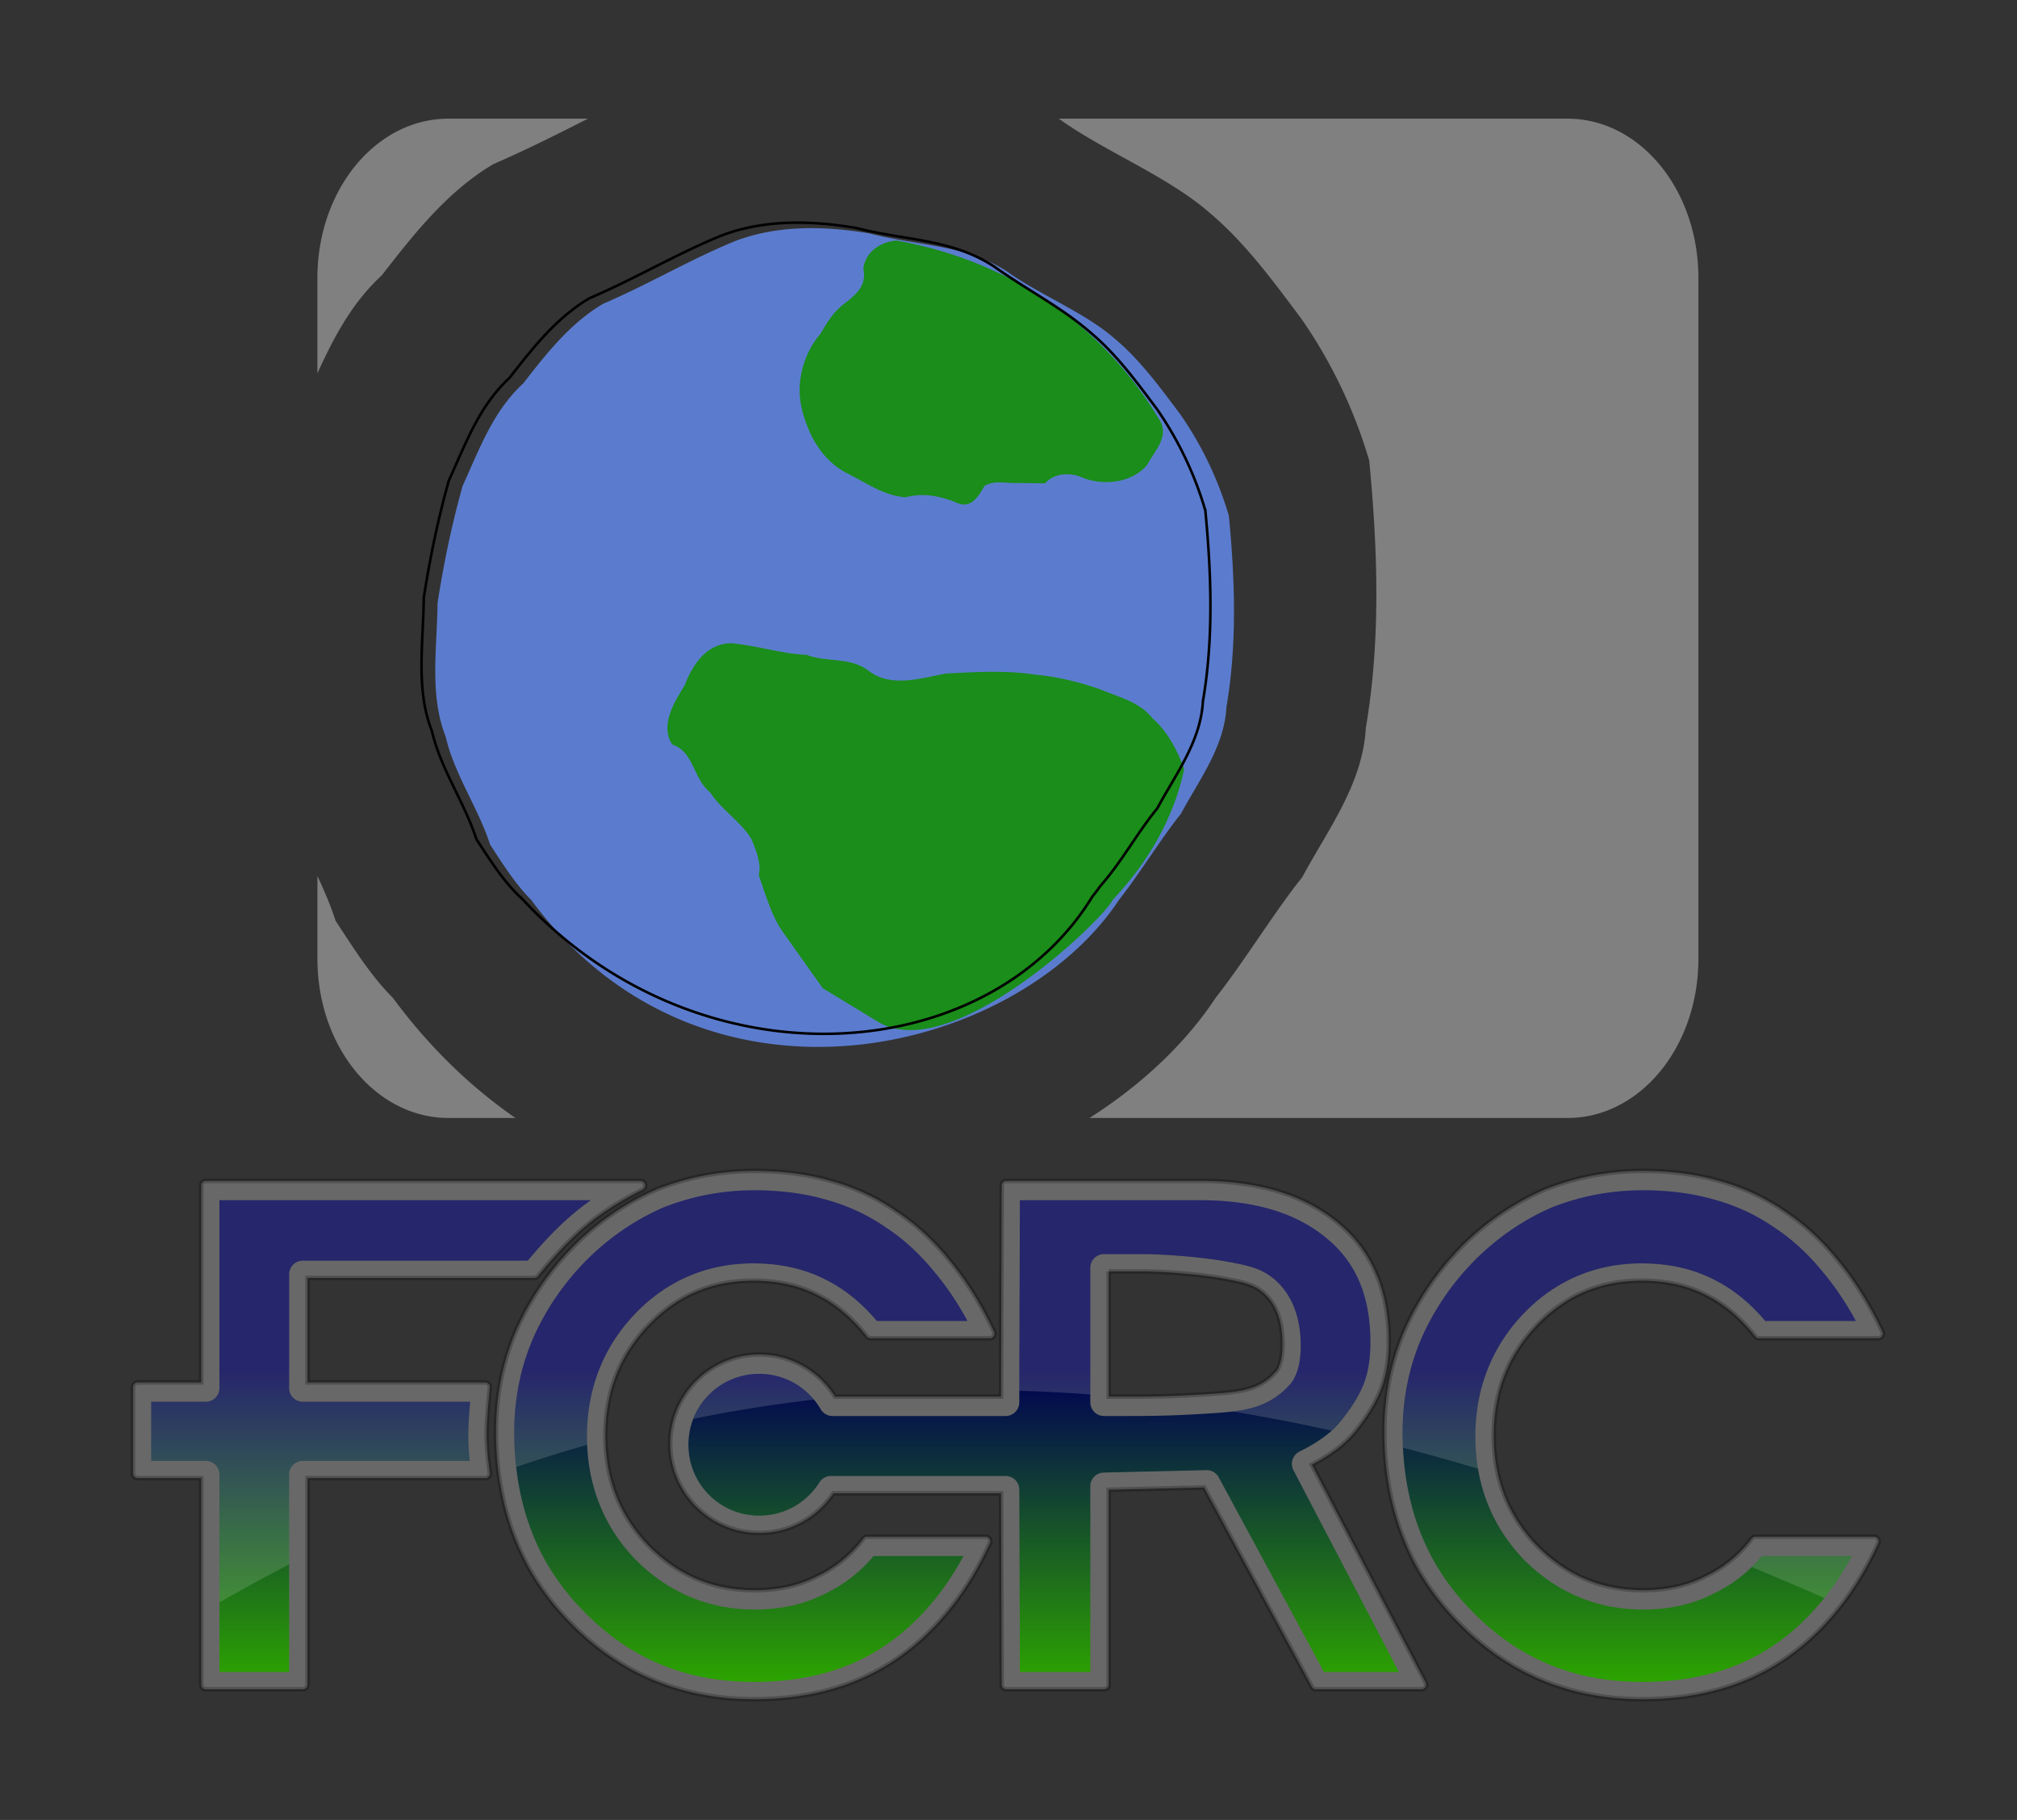 <svg xmlns="http://www.w3.org/2000/svg" viewBox="0 0 681.05 614.56"><rect x="0" y="0" width="681.05" height="614.56" fill="#333333" stroke="none"/><defs><linearGradient id="a" y2="-4939.4" gradientUnits="userSpaceOnUse" x2="-4461.8" gradientTransform="translate(-3152.8 7493) scale(.925)" y1="-5156.2" x1="-4461.8"><stop offset="0" stop-color="#000054"/><stop offset="1" stop-color="#2ca400"/></linearGradient></defs><path d="M151.457 40.066c-24.516 0-44.286 24.024-44.286 53.858v32.15c5.493-12.063 11.624-23.776 21.755-33.117 10.789-13.869 22.06-28.296 37.71-37.565 11.677-5.054 21.864-10.254 31.91-15.326h-47.09zm206.011 0c.13.084.258.158.387.242 15.194 10.89 36.558 19.237 50.716 31.668 11.96 10.099 21.378 23.03 30.894 35.728a165.944 165.944 0 0122.867 47.863c2.87 30.001 3.925 60.529-1.16 90.264-1.043 19.018-12.898 34.403-21.514 50.474-8.675 10.648-19.637 28.535-29.104 40.515-10.28 15.583-25.054 29.476-42.69 40.708H529.24c24.516 0 44.238-23.976 44.238-53.81V93.928c0-29.835-19.722-53.858-44.238-53.858H357.467zm-250.29 255.751v27.896c0 29.834 19.771 53.81 44.286 53.81h22.579c-14.943-10.362-28.968-23.736-41.385-40.564-7.615-7.623-13.409-17.035-19.339-26.01-1.67-5.17-3.827-10.19-6.14-15.132z" fill="gray"/><path d="M273.677 77.042c-8.685.023-17.333 1.262-25.5 4.382-15.686 6.457-28.028 14.02-44.557 21.174-11.185 6.625-19.226 16.942-26.936 26.854-10.3 9.498-14.89 22.433-20.475 34.624-3.647 12.972-6.42 26.292-8.478 39.651-.13 15.038-2.802 30.97 2.752 45.027 2.991 12.898 10.987 23.992 15.024 36.502 4.238 6.414 8.395 13.157 13.837 18.606 58.086 78.716 163.915 52.442 198.586-.12 6.766-8.562 14.614-21.333 20.814-28.943 6.158-11.486 14.63-22.495 15.375-36.087 3.634-21.251 2.87-43.047.819-64.488a118.588 118.588 0 00-16.331-34.21c-6.8-9.075-13.548-18.337-22.095-25.556-10.118-8.884-25.366-14.836-36.225-22.619-14.478-9.428-30.01-8.709-46.481-12.971-6.596-1.13-13.369-1.841-20.125-1.823z" fill="#5b7cce"/><path d="M302.763 81.22c-5.455.446-10.585 3.746-11.253 9.536 1.265 5.525-2.392 8.714-6.34 11.724-3.647 2.703-5.91 6.351-8.136 10.249-3.767 4.342-6.048 9.749-6.815 15.53-.94 6.541 1.038 13.107 3.817 18.98 2.807 5.491 6.93 10.179 12.574 12.874 6.16 3.13 12.13 7.384 19.234 7.805 5.645-1.55 11.362-.513 16.704 1.641 5.176 2.65 7.719-1.736 9.883-5.487 3.47-2.09 7.758-.713 11.618-.988 2.937.047 5.875.091 8.812.138 3.303-3.75 8.927-3.77 13.21-1.714 7.053 2.554 16.27 1.45 21.279-4.534 2.444-4.665 7.59-9.48 4.22-15.104-17.748-29.636-47.573-53.225-88.807-60.65zM246.758 217.21c-8.245.101-12.936 7.29-15.595 14.223-3.492 5.67-8.388 13.41-4.189 19.968 7.417 2.495 6.931 11.359 12.77 16.138 3.89 6.003 10.49 9.887 14.048 15.926 1.707 4.03 3.326 8.544 2.411 12.032 2.493 7.272 4.469 14.063 8.068 19.131l13.56 19.1 18.695 11.349c24.315 14.76 75.264-33.639 79.29-41.322 11.98-12.686 20.57-27.702 24.038-44.032-2.22-6.219-5.718-12.853-10.596-17.04-4.58-5.86-11.5-7.19-17.879-9.96-7.058-2.41-14.19-4.209-21.597-4.88-10.075-1.586-20.321-.912-30.435-.405-8.43 1.575-18.412 4.9-25.978-.865-6.04-4.822-14.164-2.804-21.046-5.44-8.677-.336-17.022-3.278-25.566-3.923z" fill="#1a8d1a"/><path d="M269.036 75.185c-8.686.024-17.334 1.263-25.5 4.383-15.687 6.456-28.028 14.019-44.557 21.173-11.185 6.625-19.226 16.943-26.937 26.855-10.3 9.498-14.89 22.433-20.474 34.624-3.648 12.971-6.421 26.291-8.479 39.65-.13 15.038-2.801 30.961 2.753 45.018 2.99 12.898 10.986 24.002 15.024 36.512 4.674 7.074 9.248 14.548 15.558 20.243 59.798 64.33 157 57.098 192.474-.966a50.73 50.73 0 002.55-3.379c7.292-8.235 12.299-17.723 19.333-26.356 6.158-11.486 14.638-22.495 15.383-36.088 3.635-21.25 2.87-43.046.82-64.488a118.646 118.646 0 00-16.332-34.218c-6.8-9.076-13.547-18.329-22.094-25.548-10.118-8.883-22.052-14.836-32.911-22.618-14.478-9.429-30.01-8.71-46.481-12.972-6.597-1.129-13.369-1.84-20.125-1.822z" stroke="#000" stroke-width=".869" fill="none"/><g><path d="M254.813 395.39c-11.533 0-22.581 2.08-33.105 6.243a1.57 1.57 0 00-.046.03c-10.133 4.4-19.296 10.61-27.451 18.608a1.57 1.57 0 000 .016c-8.62 8.62-15.305 18.358-20.014 29.19a1.57 1.57 0 00-.015 0c-4.485 10.542-6.712 21.919-6.712 34.072 0 8.217.902 16.184 2.706 23.869a87.126 87.126 0 008.36 21.919 1.57 1.57 0 000 .015c3.847 6.831 8.548 13.034 14.042 18.608.006.005-.005.013 0 .015l.016-.015c16.704 17.171 37.475 25.834 61.99 25.834 18.615 0 34.579-4.433 47.753-13.348 6.467-4.337 12.396-9.814 17.807-16.401 5.42-6.598 10.119-14.243 14.104-22.917a1.57 1.57 0 00-1.421-2.222h-40.044a1.57 1.57 0 00-1.255.62c-4.252 5.595-9.517 9.866-15.857 12.849a1.57 1.57 0 00-.045.015c-6.007 3.04-12.917 4.58-20.816 4.58-14.046 0-25.898-5-35.901-15.146l-.015-.015c-9.685-10.142-14.482-22.402-14.482-37.096 0-14.702 4.802-26.966 14.496-37.11 9.694-10.145 21.38-15.147 35.433-15.147 8.132 0 15.246 1.57 21.405 4.686a1.57 1.57 0 00.015 0c6.245 3.048 11.881 7.743 16.93 14.149a1.57 1.57 0 001.24.605h40.286a1.57 1.57 0 001.42-2.238c-4.289-9.124-9.243-17.103-14.89-23.929-.004-.006-.01-.01-.014-.015-5.556-6.883-11.615-12.458-18.155-16.719-.012-.007-.018-.023-.03-.03-6.614-4.56-13.891-7.955-21.829-10.158h-.015c-7.875-2.282-16.513-3.416-25.895-3.416zm299.955 0c-11.534 0-22.567 2.081-33.09 6.243a1.57 1.57 0 00-.046.03c-10.133 4.399-19.311 10.61-27.467 18.608a1.57 1.57 0 000 .016c-8.62 8.62-15.304 18.358-20.014 29.19a1.57 1.57 0 00-.015 0c-4.484 10.542-6.712 21.919-6.712 34.072 0 8.217.903 16.184 2.706 23.869a87.18 87.18 0 008.375 21.919 1.57 1.57 0 000 .015 87.765 87.765 0 0014.027 18.608c.006.005-.005.013 0 .015l.016-.015c16.704 17.171 37.475 25.834 61.99 25.834 18.615 0 34.579-4.433 47.753-13.348 6.466-4.337 12.41-9.813 17.822-16.401 5.42-6.598 10.119-14.243 14.104-22.917a1.57 1.57 0 00-1.42-2.222h-40.06a1.57 1.57 0 00-1.254.62c-4.253 5.597-9.503 9.866-15.842 12.849a1.57 1.57 0 00-.046.015c-6.006 3.04-12.932 4.58-20.83 4.58-14.046 0-25.899-5-35.902-15.146l-.015-.015c-9.684-10.142-14.482-22.402-14.482-37.096 0-14.702 4.803-26.966 14.497-37.11 9.694-10.145 21.396-15.147 35.449-15.147 8.132 0 15.23 1.569 21.39 4.686a1.57 1.57 0 00.015 0c6.246 3.049 11.897 7.744 16.945 14.149a1.57 1.57 0 001.24.605h40.285a1.57 1.57 0 001.421-2.238c-4.29-9.125-9.26-17.104-14.905-23.929l-.015-.015c-5.554-6.882-11.598-12.457-18.14-16.719-.01-.007-.018-.023-.03-.03-6.614-4.56-13.906-7.956-21.843-10.158h-.015c-7.876-2.282-16.513-3.416-25.895-3.416zm-485.253 3.356a1.57 1.57 0 00-1.572 1.572v66.499H46.478a1.57 1.57 0 00-1.572 1.572v29.175a1.57 1.57 0 001.572 1.572h21.465v69.731a1.57 1.57 0 001.572 1.572h32.758a1.57 1.57 0 001.572-1.572v-69.731h59.998a1.57 1.57 0 001.557-1.784c-1.446-10.811-1.445-14.107 0-28.812a1.57 1.57 0 00-1.557-1.723h-59.998v-35.282h76.566a1.57 1.57 0 001.21-.574c11.95-14.616 20.138-21.49 35.357-29.236a1.57 1.57 0 00-.71-2.978H69.513zm270.285 0a1.57 1.57 0 00-1.572 1.572l-.227 71.305h-56.039c-5.323-8.528-14.765-14.24-25.547-14.24-16.624 0-30.142 13.52-30.142 30.143s13.52 30.127 30.142 30.127c10.427 0 19.596-5.329 25.003-13.393h56.583l.227 64.606a1.57 1.57 0 001.572 1.572h33a1.57 1.57 0 001.571-1.572v-65.803l32.183-.771 36.401 67.315a1.57 1.57 0 001.376.831h35.66a1.57 1.57 0 001.39-2.298l-38.426-73.543c6.428-3.352 11.41-7.088 14.754-11.338l.015-.015c3.927-4.872 6.785-9.55 8.556-14.058a1.57 1.57 0 000-.015c1.783-4.622 2.66-10.022 2.66-16.19 0-17.078-5.648-30.515-16.885-39.848-.005 0 .006-.013 0-.015-.005-.005-.012.006-.015 0-11.457-9.622-27.137-14.375-46.83-14.375H339.8zm34.571 30.58h10.688c4.49 0 9.708.265 15.615.802 5.898.536 11.035 1.266 15.433 2.176a1.57 1.57 0 00.03 0c4.356.827 7.428 1.983 9.101 3.205a1.57 1.57 0 00.015.015c5.176 3.687 7.785 9.615 7.785 18.397 0 4.162-.73 7.11-1.89 8.873-2.948 3.414-5.886 5.168-9.825 6.259-3.966 1.097-8.969 1.45-15.63 1.844-11.22.689-17.736.725-25.834.725h-5.488v-42.295z" opacity=".088" stroke="#000" stroke-width="1.53" fill="#fff"/><path d="M254.813 395.39c-11.533 0-22.581 2.08-33.105 6.243a1.57 1.57 0 00-.046.03c-10.133 4.4-19.296 10.61-27.451 18.608a1.57 1.57 0 000 .016c-8.62 8.62-15.305 18.358-20.014 29.19a1.57 1.57 0 00-.015 0c-4.485 10.542-6.712 21.919-6.712 34.072 0 8.217.902 16.184 2.706 23.869a87.126 87.126 0 008.36 21.919 1.57 1.57 0 000 .015c3.847 6.831 8.548 13.034 14.042 18.608.006.005-.005.013 0 .015l.016-.015c16.704 17.171 37.475 25.834 61.99 25.834 18.615 0 34.579-4.433 47.753-13.348 6.467-4.337 12.396-9.814 17.807-16.401 5.42-6.598 10.119-14.243 14.104-22.917a1.57 1.57 0 00-1.421-2.222h-40.044a1.57 1.57 0 00-1.255.62c-4.252 5.595-9.517 9.866-15.857 12.849a1.57 1.57 0 00-.045.015c-6.007 3.04-12.917 4.58-20.816 4.58-14.046 0-25.898-5-35.901-15.146l-.015-.015c-9.685-10.142-14.482-22.402-14.482-37.096 0-14.702 4.802-26.966 14.496-37.11 9.694-10.145 21.38-15.147 35.433-15.147 8.132 0 15.246 1.57 21.405 4.686a1.57 1.57 0 00.015 0c6.245 3.048 11.881 7.743 16.93 14.149a1.57 1.57 0 001.24.605h40.286a1.57 1.57 0 001.42-2.238c-4.289-9.124-9.243-17.103-14.89-23.929-.004-.006-.01-.01-.014-.015-5.556-6.883-11.615-12.458-18.155-16.719-.012-.007-.018-.023-.03-.03-6.614-4.56-13.891-7.955-21.829-10.158h-.015c-7.875-2.282-16.513-3.416-25.895-3.416zm299.955 0c-11.534 0-22.567 2.081-33.09 6.243a1.57 1.57 0 00-.046.03c-10.133 4.399-19.311 10.61-27.467 18.608a1.57 1.57 0 000 .016c-8.62 8.62-15.304 18.358-20.014 29.19a1.57 1.57 0 00-.015 0c-4.484 10.542-6.712 21.919-6.712 34.072 0 8.217.903 16.184 2.706 23.869a87.18 87.18 0 008.375 21.919 1.57 1.57 0 000 .015 87.765 87.765 0 0014.027 18.608c.006.005-.005.013 0 .015l.016-.015c16.704 17.171 37.475 25.834 61.99 25.834 18.615 0 34.579-4.433 47.753-13.348 6.466-4.337 12.41-9.813 17.822-16.401 5.42-6.598 10.119-14.243 14.104-22.917a1.57 1.57 0 00-1.42-2.222h-40.06a1.57 1.57 0 00-1.254.62c-4.253 5.597-9.503 9.866-15.842 12.849a1.57 1.57 0 00-.046.015c-6.006 3.04-12.932 4.58-20.83 4.58-14.046 0-25.899-5-35.902-15.146l-.015-.015c-9.684-10.142-14.482-22.402-14.482-37.096 0-14.702 4.803-26.966 14.497-37.11 9.694-10.145 21.396-15.147 35.449-15.147 8.132 0 15.23 1.569 21.39 4.686a1.57 1.57 0 00.015 0c6.246 3.049 11.897 7.744 16.945 14.149a1.57 1.57 0 001.24.605h40.285a1.57 1.57 0 001.421-2.238c-4.29-9.125-9.26-17.104-14.905-23.929l-.015-.015c-5.554-6.882-11.598-12.457-18.14-16.719-.01-.007-.018-.023-.03-.03-6.614-4.56-13.906-7.956-21.843-10.158h-.015c-7.876-2.282-16.513-3.416-25.895-3.416zm-485.253 3.356a1.57 1.57 0 00-1.572 1.572v66.499H46.478a1.57 1.57 0 00-1.572 1.572v29.175a1.57 1.57 0 001.572 1.572h21.465v69.731a1.57 1.57 0 001.572 1.572h32.758a1.57 1.57 0 001.572-1.572v-69.731h59.998a1.57 1.57 0 001.557-1.784c-1.446-10.811-1.445-14.107 0-28.812a1.57 1.57 0 00-1.557-1.723h-59.998v-35.282h76.566a1.57 1.57 0 001.21-.574c11.95-14.616 20.138-21.49 35.357-29.236a1.57 1.57 0 00-.71-2.978H69.513zm270.285 0a1.57 1.57 0 00-1.572 1.572l-.227 71.305h-56.039c-5.323-8.528-14.765-14.24-25.547-14.24-16.624 0-30.142 13.52-30.142 30.143s13.52 30.127 30.142 30.127c10.427 0 19.596-5.329 25.003-13.393h56.583l.227 64.606a1.57 1.57 0 001.572 1.572h33a1.57 1.57 0 001.571-1.572v-65.803l32.183-.771 36.401 67.315a1.57 1.57 0 001.376.831h35.66a1.57 1.57 0 001.39-2.298l-38.426-73.543c6.428-3.352 11.41-7.088 14.754-11.338l.015-.015c3.927-4.872 6.785-9.55 8.556-14.058a1.57 1.57 0 000-.015c1.783-4.622 2.66-10.022 2.66-16.19 0-17.078-5.648-30.515-16.885-39.848-.005 0 .006-.013 0-.015-.005-.005-.012.006-.015 0-11.457-9.622-27.137-14.375-46.83-14.375H339.8zm34.571 30.58h10.688c4.49 0 9.708.265 15.615.802 5.898.536 11.035 1.266 15.433 2.176a1.57 1.57 0 00.03 0c4.356.827 7.428 1.983 9.101 3.205a1.57 1.57 0 00.015.015c5.176 3.687 7.785 9.615 7.785 18.397 0 4.162-.73 7.11-1.89 8.873-2.948 3.414-5.886 5.168-9.825 6.259-3.966 1.097-8.969 1.45-15.63 1.844-11.22.689-17.736.725-25.834.725h-5.488v-42.295z" opacity=".194" stroke="#000" stroke-width="1.53" fill="#f9f9f9"/><path d="M-7440.3 2607c-20.568 0-40.083 3.68-58.777 11.05-17.991 7.825-34.21 18.818-48.801 33.128-15.445 15.459-27.286 32.754-35.682 52.041-.01.019-.015.038-.023.057 0 0 0 .01-.01.011-7.911 18.624-11.885 38.678-11.885 60.44 0 14.848 1.629 29.133 4.862 42.91 3.216 13.703 8.161 26.656 14.867 38.95a155.754 155.754 0 0024.872 33.002 8.837 8.837 0 01.045.045c29.921 30.764 65.956 45.795 110.08 45.795 33.72 0 61.661-7.913 84.69-23.495a8.837 8.837 0 01.033-.018c11.324-7.595 21.82-17.238 31.511-29.037 6.998-8.519 13.366-18.09 19.107-28.717h-58.08c-8.704 10.411-19.339 18.661-31.665 24.5l.01.01c-.075.038-.153.071-.228.109-13.271 6.667-28.378 9.913-44.927 9.913-29.72 0-56.046-11.122-77.124-32.517a8.837 8.837 0 01-.092-.097c-20.503-21.456-30.997-48.42-30.997-79.141 0-30.722 10.494-57.684 30.997-79.141 20.508-21.461 46.61-32.614 76.33-32.614 17.034 0 32.552 3.332 46.15 10.188l.114.057c12.496 6.121 23.703 15.224 33.585 26.94h58.497c-6.235-11.45-13.086-21.675-20.54-30.683a8.837 8.837 0 01-.075-.086c-9.974-12.362-20.652-22.174-32.025-29.574a8.837 8.837 0 01-.205-.132c-11.58-7.994-24.284-13.912-38.282-17.792a8.837 8.837 0 01-.103-.029c-13.85-4.016-29.236-6.073-46.23-6.073zm573.54 0c-20.568 0-40.083 3.68-58.777 11.05-17.991 7.825-34.21 18.818-48.801 33.128-15.445 15.459-27.286 32.754-35.682 52.041-.01.019-.015.038-.023.057 0 0 0 .01-.01.011-7.911 18.624-11.884 38.678-11.884 60.44 0 14.848 1.629 29.133 4.862 42.91 3.216 13.703 8.161 26.656 14.867 38.95a155.754 155.754 0 0024.872 33.002 8.837 8.837 0 01.045.045c29.921 30.764 65.956 45.795 110.08 45.795 33.72 0 61.661-7.913 84.69-23.495a8.837 8.837 0 01.033-.018c11.324-7.595 21.82-17.238 31.511-29.037 6.997-8.519 13.366-18.09 19.107-28.717h-58.08c-8.704 10.411-19.339 18.661-31.665 24.5l.01.01c-.075.038-.153.071-.228.109-13.271 6.667-28.378 9.913-44.927 9.913-29.72 0-56.046-11.122-77.124-32.517a8.837 8.837 0 01-.092-.097c-20.503-21.456-30.997-48.42-30.997-79.141 0-30.722 10.494-57.684 30.997-79.141 20.508-21.461 46.61-32.614 76.33-32.614 17.034 0 32.552 3.332 46.15 10.188l.114.057c12.496 6.121 23.703 15.224 33.585 26.94h58.497c-6.235-11.45-13.086-21.675-20.54-30.683a8.837 8.837 0 01-.075-.086c-9.975-12.362-20.652-22.174-32.025-29.574a8.837 8.837 0 01-.206-.132c-11.58-7.994-24.284-13.912-38.282-17.792a8.837 8.837 0 01-.102-.029c-13.85-4.016-29.236-6.073-46.23-6.073zm-919.01 6.422v121.31a8.837 8.837 0 01-8.833 8.834h-35.208v38.11h35.208a8.837 8.837 0 018.833 8.833v127.51h44.973v-127.51a8.837 8.837 0 018.833-8.833h107.77c-1.279-12.336-1.216-21.392.246-38.11h-108.02a8.837 8.837 0 01-8.833-8.834v-73.484a8.837 8.837 0 018.833-8.833h145.26c13.992-16.782 26.217-28.746 40.636-38.99h-239.7zm516.77 0l-.411 130.52a8.837 8.837 0 01-8.834 8.805h-111.75a8.837 8.837 0 01-7.64-4.394c-7.924-13.64-22.631-22.826-39.612-22.826-25.386 0-45.778 20.397-45.778 45.784s20.39 45.778 45.778 45.778c16.422 0 30.71-8.583 38.808-21.484a8.837 8.837 0 017.485-4.137h112.71a8.837 8.837 0 018.833 8.805l.412 117.74h45.44v-119.92a8.837 8.837 0 018.628-8.833l66.296-1.554a8.837 8.837 0 017.977 4.628l67.982 125.68h48.32l-68.055-130.28a8.837 8.837 0 013.92-12.01c12.63-6.246 21.467-13.05 26.842-19.89a8.837 8.837 0 01.07-.091c6.943-8.61 11.747-16.588 14.57-23.752 2.759-7.15 4.285-16.024 4.285-26.7 0-30.106-9.28-51.574-28.02-67.125a8.837 8.837 0 01-.04-.034c-19.305-16.221-46.194-24.712-81.963-24.712h-116.251zm54.275 34.785h23.461c9.059 0 19.343.538 30.906 1.589 11.556 1.05 21.772 2.48 30.723 4.325l.143.029c9.12 1.74 16.264 3.986 21.929 8.096v-.01c.02.014.037.032.057.045.01.01.019.01.029.018 13.284 9.513 19.78 25.57 19.78 44.761 0 9.393-1.356 17.337-5.724 23.775a8.837 8.837 0 01-.606.794c-6.986 8.143-15.377 13.183-24.746 15.776-9.363 2.591-19.548 3.19-32.328 3.943h-.023c-21.693 1.332-34.585 1.4-50.098 1.4h-13.502a8.837 8.837 0 01-8.833-8.834v-86.877a8.837 8.837 0 018.833-8.833z" fill="url(#a)" transform="matrix(.523 0 0 .523 4146.069 -961.526)"/><path d="M254.813 401.927c-10.757 0-20.97 1.92-30.747 5.775-9.41 4.092-17.885 9.854-25.516 17.338-8.078 8.085-14.263 17.123-18.654 27.21l-.015.03h-.016c-4.137 9.74-6.212 20.227-6.212 31.608 0 3.898.207 7.735.635 11.488a503.123 503.123 0 0123.99-7.497 69.187 69.187 0 01-.06-2.827c-.001-16.068 5.481-30.167 16.204-41.389 10.726-11.224 24.38-17.051 39.923-17.051 8.908 0 17.029 1.735 24.14 5.32l.061.03c6.536 3.202 12.397 7.961 17.566 14.089h30.595c-3.26-5.988-6.849-11.328-10.747-16.039a4.622 4.622 0 01-.03-.045c-5.217-6.466-10.801-11.61-16.75-15.48a4.622 4.622 0 01-.12-.06c-6.056-4.181-12.694-7.282-20.015-9.312a4.622 4.622 0 01-.06-.015c-7.243-2.1-15.284-3.174-24.171-3.174zm299.955 0c-10.757 0-20.955 1.92-30.732 5.775-9.41 4.092-17.9 9.854-25.532 17.338-8.078 8.085-14.263 17.123-18.654 27.21l-.015.03c-4.137 9.74-6.212 20.227-6.212 31.608 0 1.676.04 3.34.12 4.988a739.249 739.249 0 0125.32 7.075 65.535 65.535 0 01-.892-10.9c0-16.067 5.498-30.166 16.22-41.388 10.726-11.224 24.38-17.052 39.923-17.052 8.909 0 17.014 1.736 24.126 5.321l.06.03c6.536 3.202 12.397 7.96 17.566 14.089h30.596c-3.261-5.989-6.834-11.328-10.733-16.04a4.622 4.622 0 01-.046-.045c-5.216-6.465-10.8-11.609-16.749-15.479a4.622 4.622 0 01-.105-.06c-6.057-4.181-12.71-7.282-20.03-9.312a4.622 4.622 0 01-.045-.015c-7.243-2.1-15.299-3.175-24.187-3.175zm-480.63 3.356v63.445a4.622 4.622 0 01-4.625 4.626H51.1v19.923h18.412a4.622 4.622 0 014.625 4.626v43.187a623.833 623.833 0 0123.522-12.849v-30.338a4.622 4.622 0 014.61-4.626h56.369c-.67-6.451-.644-11.18.12-19.923h-56.488a4.622 4.622 0 01-4.61-4.626v-38.426a4.622 4.622 0 014.61-4.626h75.976c7.317-8.777 13.713-15.034 21.253-20.392H74.138zm270.27 0l-.212 64.365c8.018.225 16.01.644 23.975 1.24v-42.795a4.622 4.622 0 014.625-4.61h12.26c4.738 0 10.113.281 16.16.831 6.043.55 11.387 1.288 16.068 2.252l.076.016c4.77.91 8.51 2.083 11.473 4.232.01.008.02.023.03.03.005.006.01-.005.015 0 6.948 4.976 10.34 13.379 10.34 23.416 0 4.913-.709 9.059-2.993 12.426a4.622 4.622 0 01-.318.423c-3.654 4.259-8.04 6.898-12.94 8.254-2.169.6-4.429.98-6.847 1.27a616.324 616.324 0 0133.558 6.47c1.238-1.106 2.296-2.223 3.175-3.341a4.622 4.622 0 01.03-.046c3.632-4.503 6.143-8.663 7.619-12.41 1.443-3.74 2.237-8.385 2.237-13.968 0-15.746-4.847-26.983-14.648-35.116a4.622 4.622 0 01-.015-.015c-10.097-8.483-24.163-12.925-42.87-12.925H344.407zm-87.995 58.639a23.864 23.864 0 00-22.296 15.192 475.546 475.546 0 0140.754-6.5c-4.385-5.31-11-8.692-18.458-8.692zm338.531 61.525a49.386 49.386 0 01-3.446 3.719c8.181 3.389 16.35 6.87 24.504 10.445 3.392-4.241 6.497-8.954 9.312-14.164h-30.37z" opacity=".166" fill="#e6e6e6"/></g></svg>